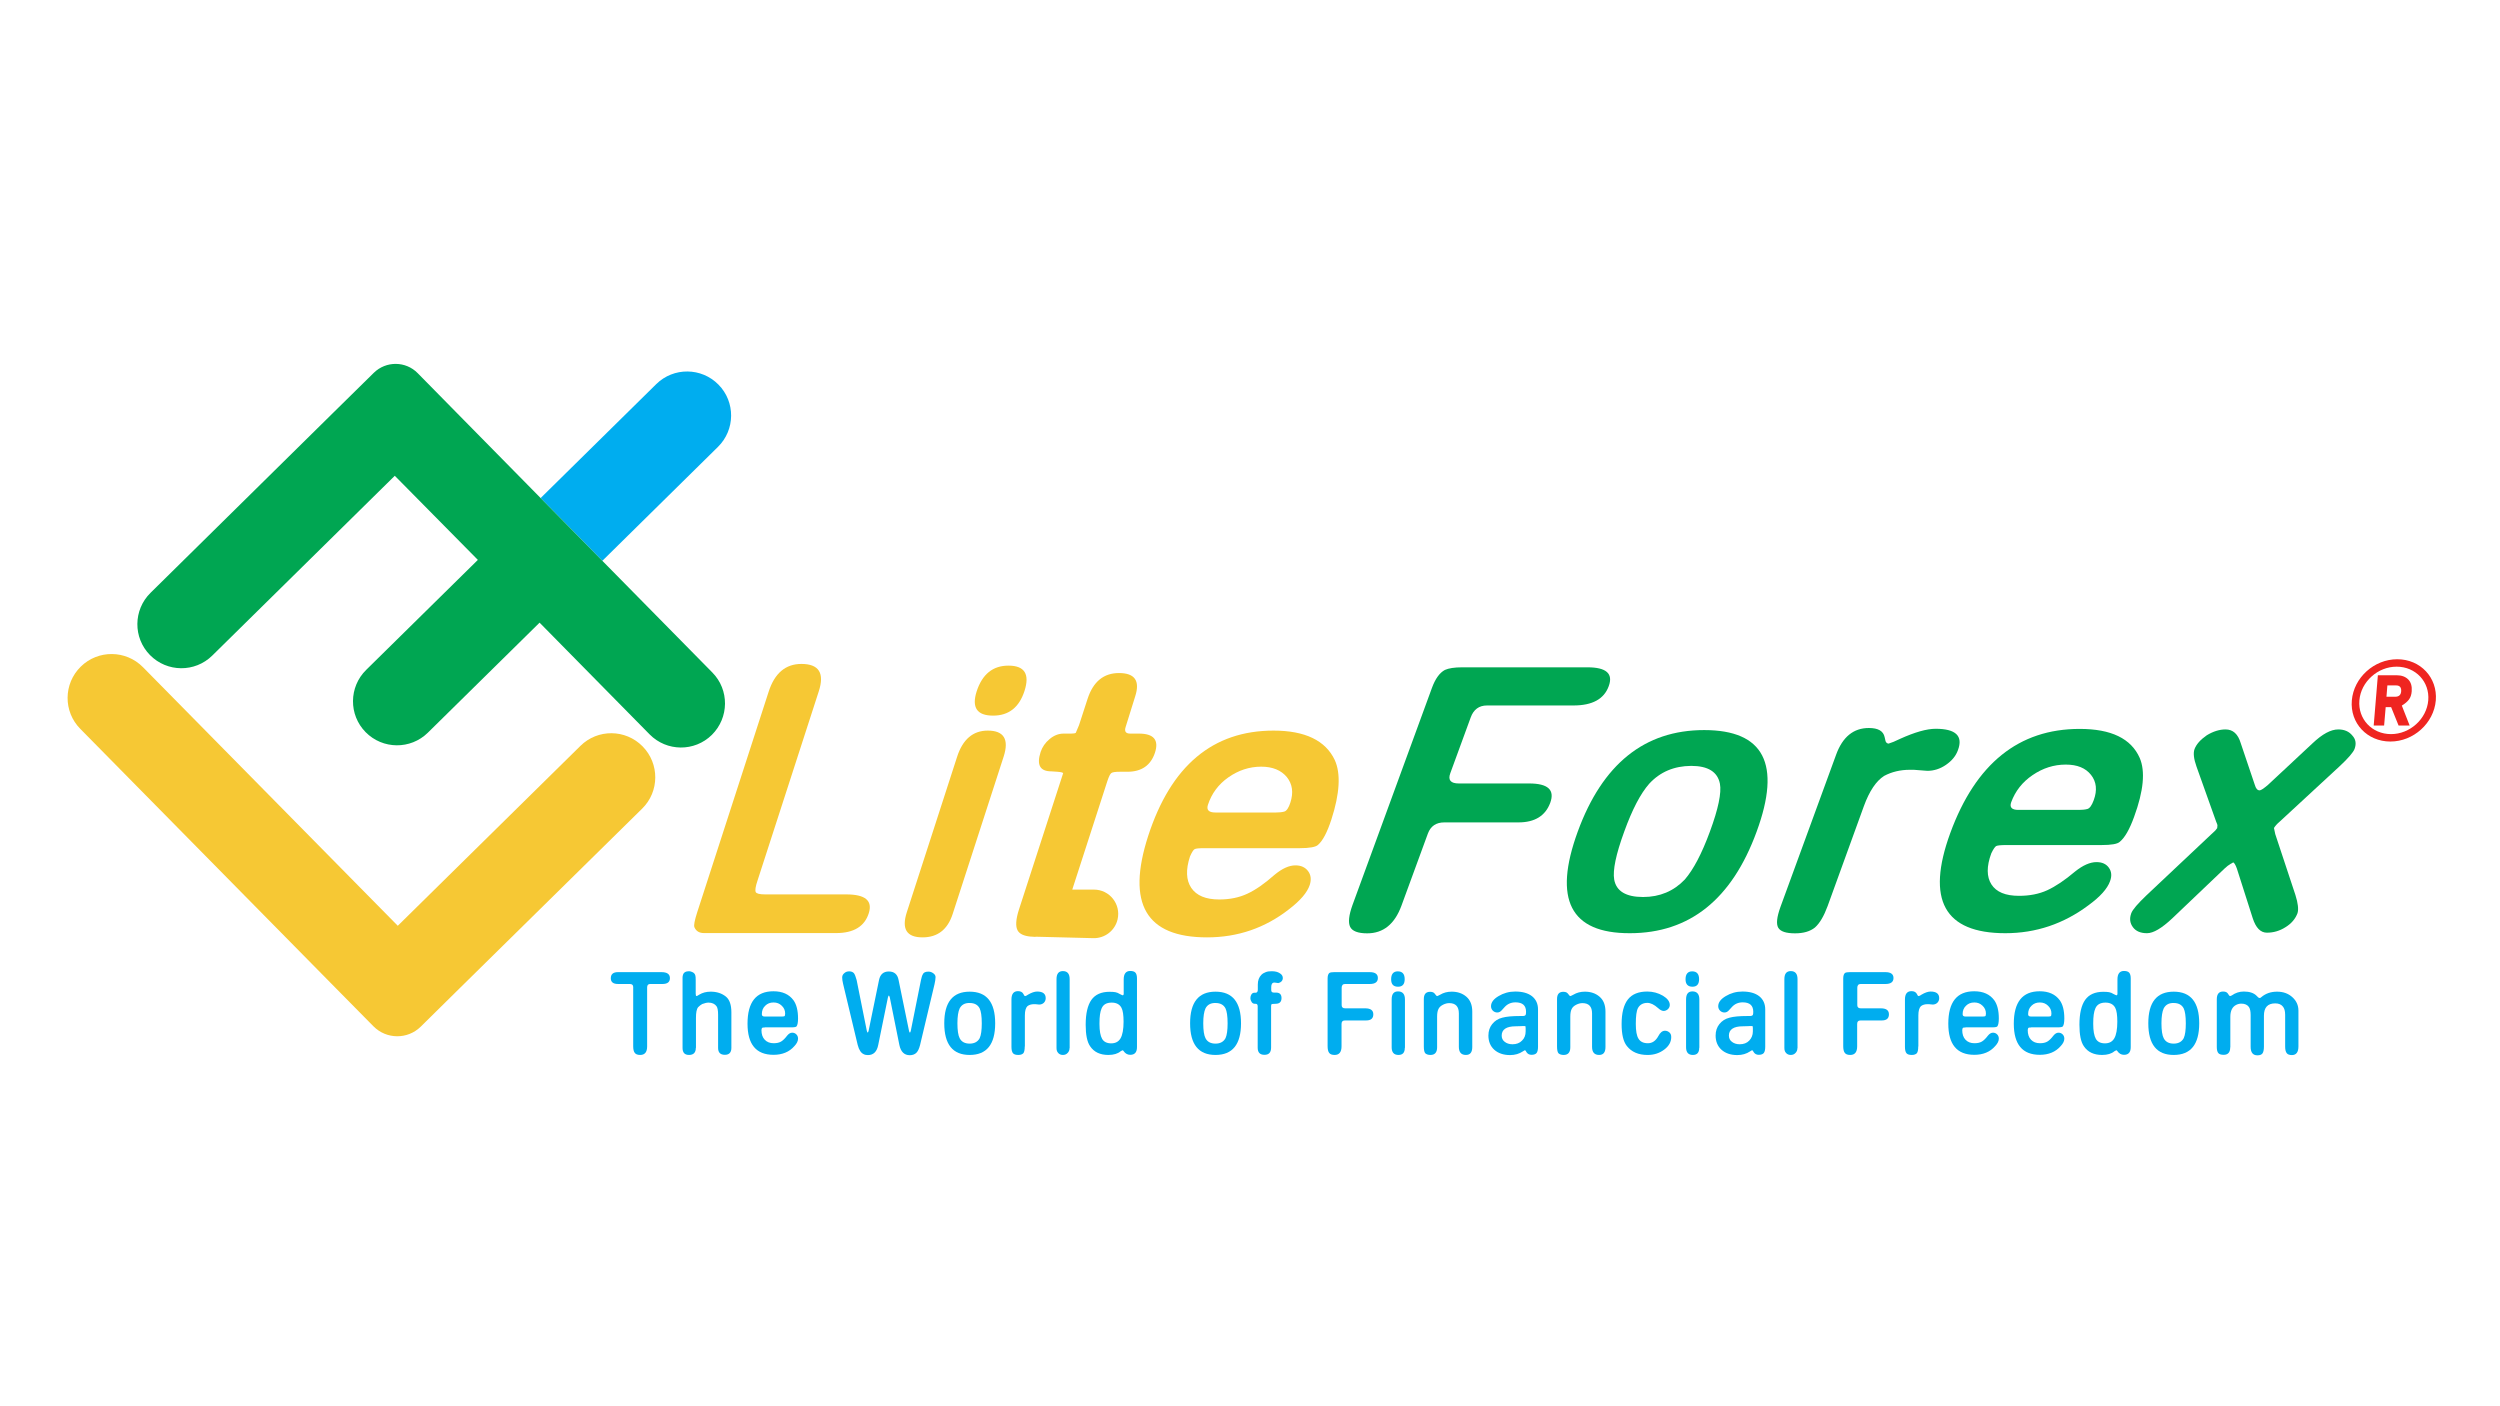 <?xml version="1.0" encoding="utf-8"?>
<!-- Generator: Adobe Illustrator 19.0.0, SVG Export Plug-In . SVG Version: 6.00 Build 0)  -->
<svg version="1.1" id="Layer_1" xmlns="http://www.w3.org/2000/svg" xmlns:xlink="http://www.w3.org/1999/xlink" x="0px" y="0px"
	 width="1920px" height="1080px" viewBox="0 0 1920 1080" style="enable-background:new 0 0 1920 1080;" xml:space="preserve">
<style type="text/css">
	.st0{fill:#00ADEF;}
	.st1{fill:#00A652;}
	.st2{fill:#F6C834;}
	.st3{fill:#EF2520;}
</style>
<g>
	<path class="st0" d="M1030.3,803.6c0,4.4-1.8,6.6-5.3,6.6c-2,0-3.4-0.5-4.2-1.6c-0.8-1-1.2-2.8-1.2-5.2v-51.9
		c0-2.2,0.5-3.6,1.4-4.3c0.7-0.4,1.9-0.6,3.6-0.6h27.4c4.1,0,6.2,1.5,6.2,4.5c0,3.1-2.1,4.6-6.2,4.6H1033c-1.7,0-2.6,1-2.6,2.9V772
		c0,1.6,0.9,2.4,2.7,2.4h15.4c4.1,0,6.2,1.5,6.2,4.6c0,3.1-1.8,4.7-5.4,4.7H1033c-1.8,0-2.7,0.9-2.7,2.7V803.6z"/>
	<path class="st0" d="M1068.4,752.1c0-4,1.7-6.1,5.1-6.1c3.5,0,5.3,2,5.3,6c0,3.9-1.7,5.8-5.1,5.8
		C1070.1,757.8,1068.4,755.9,1068.4,752.1z M1078.9,804.7c0,3.7-1.6,5.5-4.9,5.5c-3.5,0-5.2-2-5.2-5.9v-36.7c0-4.2,1.6-6.2,4.9-6.2
		c3.5,0,5.3,2.1,5.3,6.2V804.7z"/>
	<path class="st0" d="M1103.7,804.3c0,3.9-1.7,5.9-5.1,5.9c-1.9,0-3.2-0.5-4.1-1.4c-0.7-1-1-2.7-1-5.2v-36.3c0-3.8,1.6-5.6,4.9-5.6
		c1,0,1.8,0.2,2.4,0.5s1.2,1,2,2.1c0.2,0.3,0.5,0.6,0.9,0.7l0.8-0.3l1.6-0.8c2.5-1.5,5.4-2.3,8.8-2.3c4.5,0,8.3,1.3,11.3,3.9
		c3,2.6,4.5,6.4,4.5,11.4v27.2c0,4.1-1.6,6.1-4.9,6.1c-3.6,0-5.4-2.1-5.4-6.2v-25.7c0-5.3-2.5-7.9-7.4-7.9c-1.5,0-3.1,0.4-4.7,1.2
		c-1.6,0.8-2.8,1.8-3.5,3.2c-0.7,1.3-1.1,3.3-1.1,5.9V804.3z"/>
	<path class="st0" d="M1153.4,775.8c-1,1.2-2.2,1.8-3.5,1.8c-1.3,0-2.5-0.5-3.4-1.4c-0.9-0.9-1.4-2.1-1.4-3.4c0-2.9,1.9-5.5,5.8-7.8
		c3.8-2.3,8.1-3.5,12.8-3.5c5.6,0,9.8,1.2,12.9,3.6c3,2.4,4.6,5.8,4.6,10.1v28.8c0,2.2-0.4,3.8-1.1,4.7c-0.7,0.9-2.1,1.4-3.9,1.4
		c-1.7,0-3-0.7-3.9-2.1l-0.5-0.9c-0.2-0.3-0.4-0.5-0.8-0.5l-1.5,0.9c-2.7,1.8-5.9,2.8-9.8,2.8c-5,0-9.1-1.4-12.1-4.1
		c-3-2.7-4.5-6.4-4.5-10.9c0-3.5,1-6.4,2.9-8.8c1.9-2.4,4.5-4.1,7.7-4.9c3.2-0.9,7.8-1.3,13.7-1.3h2c1.2,0,2-0.3,2.3-0.9
		c0.2-0.3,0.3-1.2,0.3-2.4c0-4.8-2.7-7.2-8.1-7.2c-3.5,0-6.3,1.3-8.5,3.8L1153.4,775.8z M1169.8,788l-2.3,0.1l-3.5,0.1
		c-3.5,0-6.2,0.6-8,1.8s-2.7,3-2.7,5.3c0,2,0.7,3.6,2.3,4.8c1.5,1.2,3.5,1.9,6,1.9c3,0,5.5-0.9,7.3-2.8c1.9-1.8,2.8-4.2,2.8-7.1
		v-2.3l-0.1-1.6l-0.8-0.2H1169.8z"/>
	<path class="st0" d="M1206,804.3c0,3.9-1.7,5.9-5.1,5.9c-1.9,0-3.2-0.5-4.1-1.4c-0.7-1-1-2.7-1-5.2v-36.3c0-3.8,1.6-5.6,4.9-5.6
		c1,0,1.8,0.2,2.4,0.5s1.2,1,2,2.1c0.2,0.3,0.5,0.6,0.9,0.7l0.8-0.3l1.6-0.8c2.5-1.5,5.4-2.3,8.8-2.3c4.5,0,8.3,1.3,11.3,3.9
		c3,2.6,4.5,6.4,4.5,11.4v27.2c0,4.1-1.6,6.1-4.9,6.1c-3.6,0-5.4-2.1-5.4-6.2v-25.7c0-5.3-2.5-7.9-7.4-7.9c-1.5,0-3.1,0.4-4.7,1.2
		c-1.6,0.8-2.8,1.8-3.5,3.2c-0.7,1.3-1.1,3.3-1.1,5.9V804.3z"/>
	<path class="st0" d="M1245.4,786.5c0-8.5,1.6-14.8,4.8-18.9c3.2-4.1,8.2-6.1,14.9-6.1c4.4,0,8.4,1.1,12,3.2
		c3.5,2.1,5.3,4.5,5.3,7.1c0,1.2-0.5,2.3-1.4,3.2c-1,0.9-2.1,1.4-3.3,1.4c-1.2,0-2.7-0.7-4.3-2.2c-3-2.7-5.8-4-8.2-4
		c-3.3,0-5.7,1.3-7.2,3.9c-1.2,2.2-1.7,6.3-1.7,12.3c0,5.4,0.7,9.1,2,11.2c1.4,2.4,3.8,3.6,7.3,3.6c3.3,0,6-1.8,8-5.5
		c1.4-2.7,3.1-4.1,5.1-4.1c1.4,0,2.5,0.5,3.5,1.4c0.5,0.5,0.8,1,1,1.5c0.2,0.5,0.3,1.2,0.3,2c0,3.7-1.8,6.9-5.4,9.6
		c-3.6,2.7-7.8,4.1-12.7,4.1c-7.1,0-12.4-2.3-16-6.9C1246.7,799.9,1245.4,794.3,1245.4,786.5z"/>
	<path class="st0" d="M1294.5,752.1c0-4,1.7-6.1,5.1-6.1c3.5,0,5.3,2,5.3,6c0,3.9-1.7,5.8-5.1,5.8
		C1296.3,757.8,1294.5,755.9,1294.5,752.1z M1305,804.7c0,3.7-1.6,5.5-4.9,5.5c-3.5,0-5.2-2-5.2-5.9v-36.7c0-4.2,1.6-6.2,4.9-6.2
		c3.5,0,5.3,2.1,5.3,6.2V804.7z"/>
	<path class="st0" d="M1327.9,775.8c-1,1.2-2.2,1.8-3.5,1.8c-1.3,0-2.5-0.5-3.4-1.4s-1.4-2.1-1.4-3.4c0-2.9,1.9-5.5,5.8-7.8
		c3.8-2.3,8.1-3.5,12.8-3.5c5.6,0,9.8,1.2,12.9,3.6c3,2.4,4.6,5.8,4.6,10.1v28.8c0,2.2-0.4,3.8-1.1,4.7c-0.7,0.9-2.1,1.4-3.9,1.4
		c-1.7,0-3-0.7-3.9-2.1l-0.5-0.9c-0.2-0.3-0.4-0.5-0.8-0.5l-1.5,0.9c-2.7,1.8-5.9,2.8-9.8,2.8c-5,0-9.1-1.4-12.1-4.1
		c-3-2.7-4.5-6.4-4.5-10.9c0-3.5,1-6.4,2.9-8.8c1.9-2.4,4.5-4.1,7.7-4.9c3.2-0.9,7.8-1.3,13.7-1.3h2c1.2,0,2-0.3,2.3-0.9
		c0.2-0.3,0.3-1.2,0.3-2.4c0-4.8-2.7-7.2-8.1-7.2c-3.5,0-6.3,1.3-8.5,3.8L1327.9,775.8z M1344.3,788l-2.3,0.1l-3.5,0.1
		c-3.5,0-6.2,0.6-8,1.8s-2.7,3-2.7,5.3c0,2,0.7,3.6,2.3,4.8c1.5,1.2,3.5,1.9,6,1.9c3,0,5.5-0.9,7.3-2.8s2.8-4.2,2.8-7.1v-2.3
		l-0.1-1.6l-0.8-0.2H1344.3z"/>
	<path class="st0" d="M1380.4,805c0,1.5-0.5,2.7-1.5,3.7c-0.9,1-2.1,1.5-3.6,1.5c-1.5,0-2.7-0.5-3.6-1.5c-0.5-0.5-0.8-1.1-1-1.7
		c-0.2-0.6-0.3-1.3-0.3-2.2V752c0-4.1,1.6-6.2,4.9-6.2c3.5,0,5.2,2.1,5.2,6.2V805z"/>
</g>
<g>
	<path class="st0" d="M474.6,755.7c-3.7,0-5.5-1.5-5.5-4.4c0-3.1,1.8-4.7,5.5-4.7H508c4.3,0,6.5,1.5,6.5,4.6c0,3-1.9,4.5-5.7,4.5
		h-9.5c-1.5,0-2.3,0.9-2.3,2.6v45.4c0,4.3-1.8,6.5-5.3,6.5c-2,0-3.4-0.5-4.2-1.6c-0.8-1-1.2-2.7-1.2-5.1V758c0-1.5-0.9-2.3-2.6-2.3
		H474.6z"/>
	<path class="st0" d="M534.4,804.7c0,3.6-1.7,5.5-5.2,5.5c-3.4,0-5-1.8-5-5.4v-52.1c0-0.7,0-1.4,0-2c0-0.6,0.1-1.2,0.3-1.9
		c0.5-1.9,2.1-2.9,4.7-2.9c0.9,0,1.8,0.3,2.8,0.8c1,0.5,1.7,1.3,2,2.4c0.2,0.5,0.3,1.7,0.3,3.5v10.5c0,1.2,0.2,1.8,0.6,1.9l0.8-0.3
		l1.3-0.8c2.5-1.5,5.4-2.3,8.8-2.3c4.7,0,8.6,1.3,11.7,3.8c2.8,2.3,4.2,6.3,4.2,12.1v27.3c0,3.5-1.7,5.3-5,5.3
		c-3.5,0-5.2-1.8-5.2-5.3v-25.6c0-3.1-0.4-5.3-1.2-6.4c-1.3-1.8-3.4-2.8-6.2-2.8c-1.3,0-2.9,0.4-4.8,1.1c-1.1,0.6-2.1,1.4-3.1,2.4
		c-1.2,1.4-1.7,4.2-1.7,8.2V804.7z"/>
	<path class="st0" d="M587.4,789.1c-1.2,0-1.9,0.1-2.1,0.3c-0.2,0.2-0.4,0.7-0.5,1.7c0,3.1,0.8,5.6,2.5,7.4c1.7,1.8,4,2.7,6.9,2.7
		c2.3,0,4.2-0.4,5.7-1.3c1.5-0.9,3-2.4,4.6-4.5c1.2-1.5,2.5-2.3,3.9-2.3c1.2,0,2.3,0.4,3.2,1.3c0.9,0.9,1.3,2,1.3,3.3
		c0,1.8-0.9,3.7-2.8,5.7c-3.9,4.5-9.3,6.7-16,6.7c-13.4,0-20-8-20-23.9c0-16.6,6.6-24.9,19.9-24.9c6.9,0,12,2.3,15.4,6.9
		c2.3,3.2,3.5,7.9,3.5,14c0,3-0.4,5-1.1,6c-0.3,0.5-1.6,0.8-3.7,0.8H587.4z M585.1,778.9c0,1.2,0.7,1.8,2.2,1.8h13.3
		c0.7,0,1.3-0.1,1.7-0.2c0.5-0.1,0.7-0.9,0.7-2.1c0-2.4-0.9-4.4-2.6-6c-1.7-1.7-3.8-2.5-6.3-2.5c-2.6,0-4.7,0.8-6.4,2.5
		C585.9,774.1,585.1,776.2,585.1,778.9z"/>
</g>
<g>
	<path class="st0" d="M647.5,755.6c-0.5-2-0.7-3.7-0.7-4.9c0-1.3,0.5-2.4,1.6-3.3c1.1-1,2.3-1.4,3.8-1.4c1.6,0,2.8,0.5,3.6,1.4
		c0.7,0.9,1.4,2.7,2.1,5.3l7.8,38.9c0.2,0.8,0.4,1.3,0.8,1.4c0.1-0.1,0.2-0.3,0.3-0.5c0.1-0.2,0.2-0.5,0.3-0.9l8-39
		c0.9-4.3,3.4-6.5,7.5-6.5c4.2,0,6.7,2.2,7.5,6.5l8,39c0.2,0.9,0.4,1.3,0.6,1.4c0.4,0,0.6-0.5,0.8-1.4l7.8-38.9
		c0.2-1,0.4-1.8,0.6-2.4c0.1-0.6,0.4-1.2,0.7-1.8c0.6-1.6,2.1-2.3,4.4-2.3c1.4,0,2.6,0.4,3.8,1.3c1.1,0.8,1.7,1.8,1.7,2.9
		c0,1.4-0.3,3.2-0.8,5.5l-11.1,46.7c-0.7,2.7-1.6,4.7-2.8,5.9c-1.2,1.2-2.9,1.9-5.1,1.9c-4.2,0-6.9-2.6-8-7.9l-7.3-36.3
		c-0.2-1-0.5-1.6-0.9-1.6c-0.1,0.1-0.2,0.2-0.2,0.3c-0.2,0.5-0.3,0.9-0.4,1.2l-7.4,36.3c-1,5.3-3.7,7.9-7.9,7.9
		c-1.3,0-2.4-0.2-3.3-0.7c-2-0.9-3.6-3.2-4.6-7.1L647.5,755.6z"/>
	<path class="st0" d="M725.2,785.9c0-16.2,6.5-24.3,19.5-24.3c13.1,0,19.6,8.1,19.6,24.3c0,16.2-6.5,24.3-19.6,24.3
		C731.7,810.2,725.2,802.1,725.2,785.9z M737,774.5c-1.1,2.4-1.7,6.2-1.7,11.4c0,5.4,0.6,9.3,1.7,11.4c1.4,2.8,4,4.2,7.7,4.2
		c3.6,0,6.2-1.4,7.7-4.2c1.1-2.4,1.6-6.2,1.6-11.4c0-5.5-0.6-9.3-1.6-11.4c-1.4-2.8-4-4.2-7.7-4.2
		C741.1,770.2,738.5,771.6,737,774.5z"/>
	<path class="st0" d="M787,803.7c0,2.4-0.3,4.1-1,5.1c-0.8,0.9-2.1,1.4-3.9,1.4c-2,0-3.3-0.4-4.1-1.3c-0.8-0.9-1.2-2.6-1.2-5v-36.3
		c0-4.3,1.7-6.4,5-6.4c2,0,3.4,0.7,4.2,2.2l0.5,1c0.2,0.3,0.5,0.6,0.9,0.6l1-0.4l1.1-0.7c2.7-1.6,5.1-2.4,7-2.4
		c4.4,0,6.6,1.7,6.6,5.1c0,1.4-0.5,2.6-1.4,3.5s-2.2,1.4-3.6,1.4l-3-0.3h-0.9c-2.1,0-3.8,0.5-5.1,1.5c-1.3,1.2-2,3.6-2,7.2V803.7z"
		/>
	<path class="st0" d="M821.4,805c0,1.5-0.5,2.7-1.5,3.7c-0.9,1-2.1,1.5-3.6,1.5c-1.5,0-2.7-0.5-3.6-1.5c-0.5-0.5-0.8-1.1-1-1.7
		c-0.2-0.6-0.3-1.3-0.3-2.2V752c0-4.1,1.6-6.2,4.9-6.2c3.5,0,5.2,2.1,5.2,6.2V805z"/>
	<path class="st0" d="M873.2,804.2c0,3.9-1.7,5.9-5.2,5.9c-2.1,0-3.8-1-5.1-2.9c-0.2-0.3-0.4-0.5-0.7-0.6c-0.2,0.1-0.4,0.1-0.7,0.3
		c-0.3,0.1-0.6,0.3-0.9,0.5c-2.1,1.8-5.3,2.8-9.4,2.8c-6.3,0-11-2.2-14-6.7c-2.3-3.3-3.4-8.8-3.4-16.5c0-8.6,1.5-15,4.4-19.1
		c2.9-4.1,7.6-6.2,13.9-6.2c1.8,0,3.4,0.1,4.5,0.3s2.3,0.7,3.4,1.4c0.9,0.5,1.7,0.8,2.2,1c0.4,0,0.6-0.3,0.8-0.8v-11.4
		c0-4.3,1.7-6.5,5-6.5c1.8,0,3.2,0.4,4,1.3c0.8,0.9,1.2,2.4,1.2,4.4V804.2z M846.1,774.3c-1.2,2.6-1.7,6.4-1.7,11.5v0.7
		c0,5.2,0.7,9,2,11.3c1.3,2.3,3.7,3.5,7,3.5c3.3,0,5.7-1.3,7.2-3.9c1.5-2.6,2.3-6.9,2.3-12.7c0-5.1-0.5-8.6-1.6-10.7
		c-1.4-2.7-4-4-7.5-4C849.9,770,847.4,771.4,846.1,774.3z"/>
</g>
<g>
	<path class="st1" d="M1076.3,695.6c-5.2,14.1-13.9,21.2-26.3,21.2c-7.1,0-11.5-1.7-13.1-5c-1.6-3.3-1-8.9,1.8-16.7l61-166.7
		c2.6-7.1,5.9-11.7,10-13.9c2.9-1.3,7.3-2,13.2-2h96.3c14.4,0,19.9,4.8,16.3,14.5c-3.6,9.9-12.6,14.8-27,14.8H1142
		c-6.1,0-10.3,3.1-12.5,9.2l-15.7,42.9c-1.9,5.2,0.3,7.8,6.6,7.8h54c14.4,0,19.8,4.9,16.2,14.8c-3.7,10-11.8,15.1-24.4,15.1h-57
		c-6.3,0-10.5,2.9-12.6,8.6L1076.3,695.6z"/>
	<path class="st1" d="M1211.7,638.7c19-52,51.4-78,97.1-78c45.9,0,59.4,26,40.3,78c-19,52-51.5,78-97.4,78
		C1206,716.8,1192.7,690.8,1211.7,638.7z M1266.6,601.9c-6.7,7.6-13.1,19.9-19.2,36.8c-6.4,17.5-8.9,29.7-7.7,36.8
		c1.6,8.9,9,13.4,22.2,13.4c12.8,0,23.5-4.5,32-13.4c6.6-7.6,13.1-19.9,19.3-36.8c6.5-17.6,9-29.9,7.7-36.8
		c-1.8-9.1-9.1-13.7-22.1-13.7C1285.7,588.3,1275,592.8,1266.6,601.9z"/>
	<path class="st1" d="M1403.6,695.9c-2.8,7.6-6,13.1-9.7,16.4c-3.7,3-8.8,4.5-15.3,4.5c-6.9,0-11.2-1.4-12.9-4.3
		c-1.7-2.9-1.1-8.2,1.7-16l42.7-116.8c5-13.8,13.4-20.6,25.2-20.6c7.1,0,11.1,2.3,12.1,7l0.7,3.1c0.4,1.1,1.2,1.8,2.3,1.9l3.9-1.4
		l4.8-2.2c11.5-5.2,20.6-7.8,27.5-7.8c15.4,0,21.2,5.5,17.1,16.4c-1.6,4.5-4.7,8.2-9.2,11.3c-4.5,3.1-9.3,4.6-14.3,4.6l-10.4-0.8
		h-3.1c-7.3,0-13.9,1.6-19.7,4.7c-6.1,3.9-11.3,11.6-15.5,23.1L1403.6,695.9z"/>
	<path class="st1" d="M1540.8,649c-4.3,0-6.9,0.3-7.8,0.8c-0.9,0.6-2.2,2.4-3.7,5.6c-3.7,10-3.6,18,0.1,23.8
		c3.8,5.9,10.8,8.8,21.2,8.8c8.1,0,15.4-1.4,21.7-4.3c6.3-2.9,13.5-7.7,21.4-14.4c6-4.8,11.5-7.2,16.4-7.2c4.3,0,7.4,1.4,9.5,4.3
		c2.1,2.9,2.4,6.4,0.9,10.4c-2.1,5.8-7.6,11.9-16.5,18.4c-19.1,14.3-40.4,21.5-63.9,21.5c-46.9,0-61-25.6-42.3-76.9
		c19.5-53.3,52.6-80,99.4-80c24.2,0,39.5,7.4,46.1,22.3c4.4,10.2,3,25.3-4.3,45.2c-3.5,9.7-7.2,16.1-11,19.2
		c-1.8,1.7-6.5,2.5-14,2.5H1540.8z M1544.6,616.1c-1.4,3.9,0.4,5.9,5.5,5.9h46.6c2.4,0,4.6-0.2,6.4-0.7c1.8-0.5,3.4-2.7,4.9-6.8
		c2.8-7.6,2.1-14.1-2.1-19.4s-10.6-7.9-19.4-7.9c-9.1,0-17.6,2.7-25.5,8.1C1553.2,600.6,1547.7,607.6,1544.6,616.1z"/>
	<path class="st1" d="M1668.3,705.3c-8.1,7.6-14.5,11.4-19.4,11.4c-4.9,0-8.5-1.5-10.8-4.6c-2.3-3.1-2.8-6.6-1.3-10.7
		c1-2.8,5-7.4,11.8-13.9l49.7-46.8c1.5-1.3,2.5-2.3,3.1-2.9c0.5-0.7,1-1.3,1.4-1.8c0.1-0.9,0.2-1.6,0.2-2.1c0-0.5-0.3-1.3-0.9-2.6
		l-15.2-42.6c-2.1-5.9-2.6-10.4-1.5-13.4c1.4-3.7,4.5-7.2,9.4-10.6c4.9-3,9.8-4.5,14.4-4.5c5.7,0,9.6,3.5,11.7,10.6l10.8,32
		c0.8,2.8,2,4.2,3.7,4.2c1,0,3.1-1.4,6.4-4.2l34.3-32c7.5-7.1,14-10.6,19.7-10.6c4.7,0,8.3,1.6,10.8,4.7c2.6,2.8,3.2,6.2,1.7,10.3
		c-1,2.6-4.8,7.1-11.6,13.4l-46.1,42.6c-1.8,1.5-3.2,3.1-4.2,4.7l1,4.7l15.5,46.8c2,6.3,2.5,11,1.6,13.9c-1.6,4.3-4.6,7.9-9.1,10.7
		c-4.5,2.9-9.3,4.3-14.4,4.3c-4.9,0-8.5-3.7-10.9-11.1l-12.2-38.2c-1-2.8-2-4.4-2.8-4.7c-0.8,0.6-1.5,0.9-1.9,1.1
		c-1.6,0.9-3.1,2.1-4.7,3.6L1668.3,705.3z"/>
</g>
<g>
	<path class="st0" d="M914,785.9c0-16.2,6.5-24.3,19.5-24.3c13.1,0,19.6,8.1,19.6,24.3c0,16.2-6.5,24.3-19.6,24.3
		C920.5,810.2,914,802.1,914,785.9z M925.8,774.5c-1.1,2.4-1.7,6.2-1.7,11.4c0,5.4,0.6,9.3,1.7,11.4c1.4,2.8,4,4.2,7.7,4.2
		c3.6,0,6.2-1.4,7.7-4.2c1.1-2.4,1.6-6.2,1.6-11.4c0-5.5-0.6-9.3-1.6-11.4c-1.4-2.8-4-4.2-7.7-4.2
		C929.8,770.2,927.2,771.7,925.8,774.5z"/>
	<path class="st0" d="M963.7,770.9c-1,0-1.8-0.4-2.4-1.3s-1-1.9-1-3.1c0-1.1,0.3-2,0.8-2.8c0.5-0.8,1.2-1.2,2.1-1.3h1.2
		c1,0,1.6-0.8,1.6-2.3v-4c0-3.1,0.9-5.6,2.8-7.5c0.9-0.9,2-1.5,3.3-2c1.2-0.5,2.7-0.7,4.5-0.7c2.7,0,4.7,0.5,6.2,1.5
		c1.6,0.9,2.4,2.2,2.4,3.7c0,1-0.3,1.8-1,2.6c-0.7,0.7-1.5,1.1-2.5,1.3l-1.4-0.2l-1.5-0.2c-1.7,0-2.5,1.2-2.5,3.5v2.3
		c0,1.3,0.7,1.9,2,1.9h1.7c2.8,0,4.2,1.4,4.2,4.2c0,2.9-1.5,4.4-4.5,4.4l-1.7,0.1c-0.8,0-1.3,0.1-1.5,0.3c-0.2,0.2-0.3,0.8-0.3,1.6
		v31.6c0,3.8-1.7,5.6-5.1,5.6c-3.5,0-5.2-1.8-5.2-5.5v-31.8c0-1.2-0.5-1.8-1.4-1.9H963.7z"/>
</g>
<g>
	<path class="st0" d="M1426.3,803.6c0,4.4-1.8,6.6-5.3,6.6c-2,0-3.4-0.5-4.2-1.6c-0.8-1-1.2-2.8-1.2-5.2v-51.9
		c0-2.2,0.5-3.6,1.4-4.3c0.7-0.4,1.9-0.6,3.6-0.6h27.4c4.1,0,6.2,1.5,6.2,4.5c0,3.1-2.1,4.6-6.2,4.6H1429c-1.7,0-2.6,1-2.6,2.9V772
		c0,1.6,0.9,2.4,2.7,2.4h15.4c4.1,0,6.2,1.5,6.2,4.6c0,3.1-1.8,4.7-5.4,4.7H1429c-1.8,0-2.7,0.9-2.7,2.7V803.6z"/>
	<path class="st0" d="M1473.2,803.7c0,2.4-0.3,4.1-1,5.1c-0.8,0.9-2.1,1.4-3.9,1.4c-2,0-3.3-0.4-4.1-1.3c-0.8-0.9-1.2-2.6-1.2-5
		v-36.3c0-4.3,1.7-6.4,5-6.4c2,0,3.4,0.7,4.2,2.2l0.5,1c0.2,0.3,0.5,0.6,0.9,0.6l1-0.4l1.1-0.7c2.7-1.6,5.1-2.4,7-2.4
		c4.4,0,6.6,1.7,6.6,5.1c0,1.4-0.5,2.6-1.4,3.5s-2.2,1.4-3.6,1.4l-3-0.3h-0.9c-2.1,0-3.8,0.5-5.1,1.5c-1.3,1.2-2,3.6-2,7.2V803.7z"
		/>
	<path class="st0" d="M1509.6,789.1c-1.2,0-1.9,0.1-2.1,0.3c-0.2,0.2-0.4,0.7-0.5,1.7c0,3.1,0.8,5.6,2.5,7.4c1.7,1.8,4,2.7,6.9,2.7
		c2.3,0,4.2-0.4,5.7-1.3c1.5-0.9,3-2.4,4.6-4.5c1.2-1.5,2.5-2.3,3.9-2.3c1.2,0,2.3,0.4,3.2,1.3c0.9,0.9,1.3,2,1.3,3.3
		c0,1.8-0.9,3.7-2.8,5.7c-3.9,4.5-9.3,6.7-16,6.7c-13.4,0-20-8-20-23.9c0-16.6,6.6-24.9,19.9-24.9c6.9,0,12,2.3,15.4,6.9
		c2.3,3.2,3.5,7.9,3.5,14c0,3-0.4,5-1.1,6c-0.3,0.5-1.6,0.8-3.7,0.8H1509.6z M1507.3,778.9c0,1.2,0.7,1.8,2.2,1.8h13.3
		c0.7,0,1.3-0.1,1.7-0.2c0.5-0.1,0.7-0.9,0.7-2.1c0-2.4-0.9-4.4-2.6-6c-1.7-1.7-3.8-2.5-6.3-2.5c-2.6,0-4.7,0.8-6.4,2.5
		C1508.1,774.1,1507.3,776.2,1507.3,778.9z"/>
	<path class="st0" d="M1559.9,789.1c-1.2,0-1.9,0.1-2.1,0.3c-0.2,0.2-0.4,0.7-0.5,1.7c0,3.1,0.8,5.6,2.5,7.4c1.7,1.8,4,2.7,6.9,2.7
		c2.3,0,4.2-0.4,5.7-1.3c1.5-0.9,3-2.4,4.6-4.5c1.2-1.5,2.5-2.3,3.9-2.3c1.2,0,2.3,0.4,3.2,1.3c0.9,0.9,1.3,2,1.3,3.3
		c0,1.8-0.9,3.7-2.8,5.7c-3.9,4.5-9.3,6.7-16,6.7c-13.4,0-20-8-20-23.9c0-16.6,6.6-24.9,19.9-24.9c6.9,0,12,2.3,15.4,6.9
		c2.3,3.2,3.5,7.9,3.5,14c0,3-0.4,5-1.1,6c-0.3,0.5-1.6,0.8-3.7,0.8H1559.9z M1557.6,778.9c0,1.2,0.7,1.8,2.2,1.8h13.3
		c0.7,0,1.3-0.1,1.7-0.2c0.5-0.1,0.7-0.9,0.7-2.1c0-2.4-0.9-4.4-2.6-6c-1.7-1.7-3.8-2.5-6.3-2.5c-2.6,0-4.7,0.8-6.4,2.5
		C1558.4,774.1,1557.6,776.2,1557.6,778.9z"/>
	<path class="st0" d="M1636.4,804.2c0,3.9-1.7,5.9-5.2,5.9c-2.1,0-3.8-1-5.1-2.9c-0.2-0.3-0.4-0.5-0.7-0.6c-0.2,0.1-0.4,0.1-0.7,0.3
		c-0.3,0.1-0.6,0.3-0.9,0.5c-2.1,1.8-5.3,2.8-9.4,2.8c-6.3,0-11-2.2-14-6.7c-2.3-3.3-3.4-8.8-3.4-16.5c0-8.6,1.5-15,4.4-19.1
		c2.9-4.1,7.6-6.2,13.9-6.2c1.8,0,3.4,0.1,4.5,0.3c1.2,0.2,2.3,0.7,3.4,1.4c0.9,0.5,1.7,0.8,2.2,1c0.4,0,0.6-0.3,0.8-0.8v-11.4
		c0-4.3,1.7-6.5,5-6.5c1.8,0,3.2,0.4,4,1.3c0.8,0.9,1.2,2.4,1.2,4.4V804.2z M1609.3,774.3c-1.2,2.6-1.7,6.4-1.7,11.5v0.7
		c0,5.2,0.7,9,2,11.3c1.3,2.3,3.7,3.5,7,3.5c3.3,0,5.7-1.3,7.2-3.9c1.5-2.6,2.3-6.9,2.3-12.7c0-5.1-0.5-8.6-1.6-10.7
		c-1.4-2.7-4-4-7.5-4C1613.2,770,1610.6,771.4,1609.3,774.3z"/>
	<path class="st0" d="M1649.9,785.9c0-16.2,6.5-24.3,19.5-24.3c13.1,0,19.6,8.1,19.6,24.3c0,16.2-6.5,24.3-19.6,24.3
		C1656.4,810.2,1649.9,802.1,1649.9,785.9z M1661.7,774.5c-1.1,2.4-1.7,6.2-1.7,11.4c0,5.4,0.6,9.3,1.7,11.4c1.4,2.8,4,4.2,7.7,4.2
		c3.6,0,6.2-1.4,7.7-4.2c1.1-2.4,1.6-6.2,1.6-11.4c0-5.5-0.6-9.3-1.6-11.4c-1.4-2.8-4-4.2-7.7-4.2
		C1665.8,770.2,1663.2,771.6,1661.7,774.5z"/>
	<path class="st0" d="M1712.8,804.4c0,3.8-1.7,5.7-5,5.7c-2,0-3.3-0.4-4.1-1.3c-0.8-0.9-1.2-2.5-1.2-4.7v-36.6c0-4,1.6-6,4.8-6
		c1.6,0,2.8,0.4,3.5,1.3l1.1,1.6c0.2,0.3,0.5,0.6,0.9,0.6l1.2-0.5c2.8-2,5.9-3,9.3-3c4.3,0,7.6,1.1,9.7,3.2l1.4,1.4l1,0.4
		c0.4,0,0.8-0.2,1.3-0.7c3.3-2.8,7.3-4.2,12.1-4.2c4.7,0,8.6,1.4,11.7,4.2c3.1,2.8,4.7,6.2,4.7,10.4v27.4c0,4.5-1.7,6.7-5,6.7
		c-1.9,0-3.3-0.5-4-1.5c-0.8-1-1.2-2.7-1.2-5v-24.5c0-2.8-0.6-4.9-1.7-6.2c-1.3-1.7-3.3-2.5-5.9-2.5c-5.8,0-8.7,3.1-8.7,9.5v23.8
		c0,2.4-0.4,4.1-1.1,5.1s-2,1.5-3.9,1.5c-3.5,0-5.2-2.2-5.2-6.6v-24.3c0-2.8-0.4-4.8-1.3-6.2c-1.2-1.7-3.2-2.6-5.8-2.6
		c-1.4,0-2.7,0.3-3.9,0.9c-3.1,1.5-4.6,4.6-4.6,9.3V804.4z"/>
</g>
<g>
	<path id="XMLID_33_" class="st2" d="M649.9,686.9h-62.2c-4.3,0-6.7-0.6-7.3-1.8c-0.6-1.2-0.2-4.2,1.4-8.9l47-145.2
		c4.6-14.1,0.1-21.1-13.3-21.1c-12.2,0-20.6,7.1-25.2,21.4l-54.9,169.5c-1.9,6-2.7,9.8-2.1,11.3c1.3,3,3.7,4.5,7.4,4.5h101.5
		c13.4,0,21.8-5.1,25-15.2C670.3,691.7,664.6,686.9,649.9,686.9z"/>
	<path id="XMLID_32_" class="st2" d="M758.6,561.1c-11.4,0-19.3,6.8-23.6,20.3l-38.6,119.3c-4.1,12.8-0.1,19.2,12.1,19.2
		c11.6,0,19.3-6,23.2-18.1l39.1-120.7C775.1,567.8,771,561.1,758.6,561.1z"/>
	<path id="XMLID_31_" class="st2" d="M762.7,549.6c12,0,20-6.3,24.1-18.9c4.2-13,0.1-19.5-12.3-19.5c-12,0-20.1,6.6-24.4,19.7
		C746.1,543.4,750.3,549.6,762.7,549.6z"/>
	<path id="XMLID_30_" class="st2" d="M887,578.1c3.2-9.8-0.9-14.7-12.3-14.7H868c-3.5,0-4.6-1.7-3.5-5.1l7.3-23.4
		c3.9-12-0.2-18-12.4-18c-11.8,0-19.8,6.6-24.1,19.7l-6.6,20.3l-2.5,5.9c-0.5,0.4-1.7,0.6-3.5,0.6h-5.8c-3.9,0-7.5,1.4-10.8,4.2
		c-3.4,2.8-5.6,6.1-6.9,9.9c-3.2,10-0.5,14.9,8.3,14.9l4.5,0.3c2.8,0.2,4.3,0.6,4.5,1.1l-33.9,104.6c-2.5,7.7-2.8,13.2-1,16.3
		c1.5,2.6,4.8,4.1,9.8,4.6l0,0l0.4,0c0.9,0.1,1.8,0.2,2.9,0.2c0.4,0,0.8-0.1,1.2-0.1l43.8,1.1c8.8,0.2,16.6-5.8,18.6-14.4
		c2.7-11.7-6.1-22.9-18.2-22.9h-16.6l26.9-83.2c1.2-3.6,2.2-5.7,3.1-6.3c0.9-0.7,3.1-1,6.6-1h5.8C876.7,592.7,883.8,587.8,887,578.1
		z"/>
	<path class="st2" d="M1025.1,583.7c-7.1-15-22.8-22.6-47-22.6c-46.7,0-78.8,27-96.3,80.9C865,694,880,719.9,927,719.9
		c23.6,0,44.6-7.2,63.1-21.7c8.6-6.6,13.9-12.8,15.8-18.6c1.3-4.1,0.9-7.7-1.3-10.6c-2.2-2.9-5.4-4.4-9.7-4.4
		c-4.9,0-10.2,2.4-16.1,7.3c-7.7,6.8-14.6,11.6-20.9,14.5c-6.2,2.9-13.4,4.4-21.5,4.4c-10.4,0-17.5-3-21.5-8.9c-4-5.9-4.3-14-1-24.1
		c1.4-3.2,2.6-5.1,3.5-5.6c0.9-0.6,3.5-0.8,7.7-0.8h73.2c7.5,0,12.2-0.9,13.9-2.5c3.7-3.2,7.1-9.7,10.3-19.5
		C1029,609.3,1029.8,594,1025.1,583.7z M991,616.4c-1.3,4.1-2.9,6.4-4.7,6.9c-1.8,0.5-3.9,0.7-6.3,0.7h-46.6c-5.1,0-7-2-5.7-5.9
		c2.8-8.6,8-15.7,15.7-21.1c7.7-5.4,16.1-8.2,25.2-8.2c8.7,0,15.3,2.7,19.7,8C992.6,602.2,993.5,608.7,991,616.4z"/>
</g>
<g>
	<path class="st3" d="M1850.1,537.2c1.2-1.6,1.9-3.7,2.1-6.3c0.3-3.9-0.6-7-2.7-9.1c-2.1-2.1-5.1-3.2-8.8-3.2h-14.5l-3.2,38.6h8
		l1.2-14.1h4.2l5.7,14.1h8.5l-6-15.3C1847.1,540.4,1848.9,538.8,1850.1,537.2z M1839.5,535.1h-6.7l0.7-8.7h6.7
		c2.8,0,4.1,1.5,3.9,4.5C1843.9,533.7,1842.4,535.1,1839.5,535.1z"/>
	<path class="st3" d="M1841.1,506.3c-17.8,0-33.4,14.1-34.9,31.6c-1.5,17.5,11.8,31.6,29.6,31.6c17.8,0,33.4-14.1,34.9-31.6
		C1872.1,520.4,1858.9,506.3,1841.1,506.3z M1855.6,556.2c-5.2,4.7-12,7.6-19.3,7.6c-7.3,0-13.7-2.9-18.1-7.6
		c-4.4-4.7-6.8-11.2-6.2-18.3c0.6-7.2,4.1-13.6,9.3-18.3c5.2-4.7,12-7.6,19.3-7.6c7.3,0,13.7,2.9,18.1,7.6
		c4.4,4.7,6.8,11.2,6.2,18.3C1864.3,545,1860.8,551.5,1855.6,556.2z"/>
</g>
<rect id="XMLID_23_" x="295.1" y="782.8" transform="matrix(-0.712 0.702 -0.702 -0.712 1112.741 1109.554)" width="67.6" height="0"/>
<path id="XMLID_20_" class="st2" d="M493.5,573.2c-13.1-13.3-34.5-13.5-47.8-0.3L305.5,711L109.8,512.4
	C96.7,499.1,75.3,498.9,62,512c-13.3,13.1-13.5,34.5-0.3,47.8l195.7,198.6l29.4,29.8c10,10.1,26.2,10.2,36.3,0.3l29.8-29.4
	L493.2,621C506.5,607.9,506.6,586.5,493.5,573.2z"/>
<rect id="XMLID_11_" x="246.1" y="293.4" transform="matrix(0.712 -0.702 0.702 0.712 -125.429 280.823)" width="67.6" height="0"/>
<path id="XMLID_2_" class="st0" d="M551.4,343.2c13.3-13.1,13.5-34.5,0.4-47.8v0c-13.1-13.3-34.5-13.5-47.8-0.4l-88.8,87.5
	l47.4,48.2L551.4,343.2z"/>
<path id="XMLID_1_" class="st1" d="M547.1,516.5l-84.5-85.8l-47.4-48.2l-63.7-64.7l-30.7-31.2c-9.2-9.4-24.3-9.5-33.7-0.3
	l-31.2,30.7L115.6,455.3c-13.3,13.1-13.5,34.5-0.4,47.8v0c13.1,13.3,34.5,13.5,47.8,0.4l140.2-138.1L367,430l-85.8,84.5
	c-13.3,13.1-13.5,34.5-0.4,47.8c13.1,13.3,34.5,13.5,47.8,0.4l85.8-84.5l84.5,85.8c13.1,13.3,34.5,13.5,47.8,0.4
	C560,551.2,560.2,529.8,547.1,516.5z"/>
</svg>
